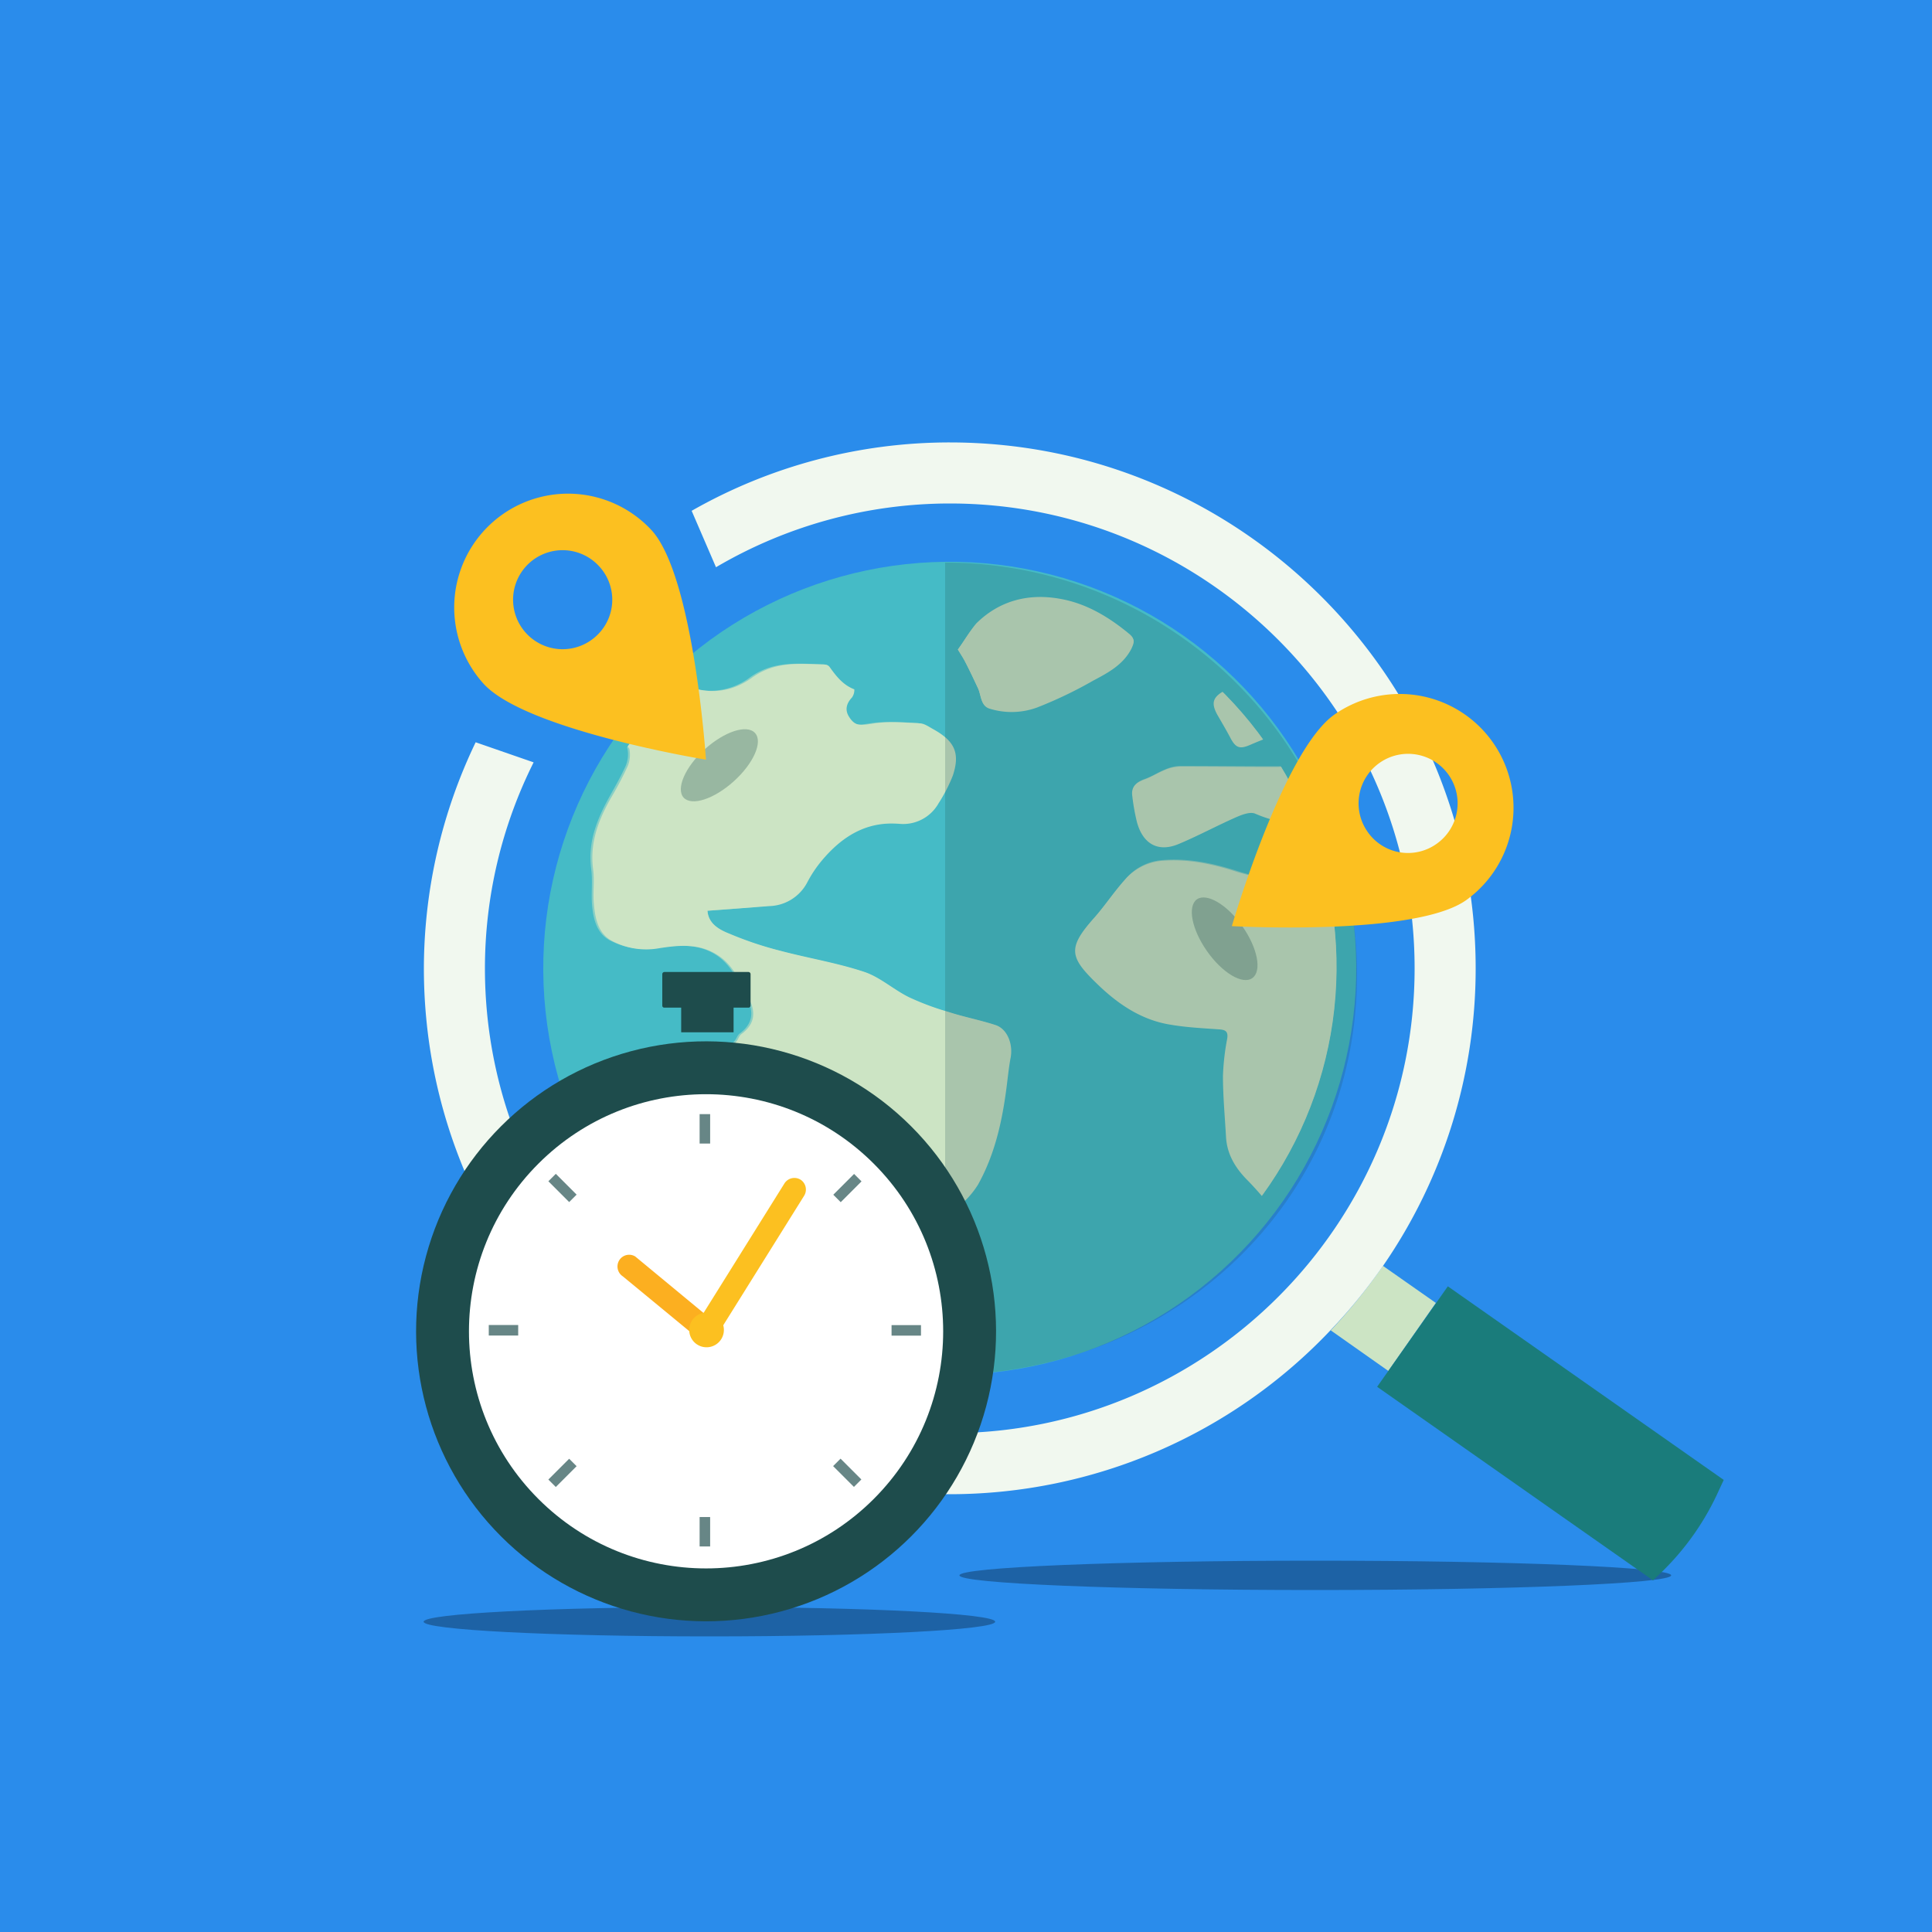 <?xml version="1.0" encoding="UTF-8"?> <svg xmlns="http://www.w3.org/2000/svg" xmlns:xlink="http://www.w3.org/1999/xlink" width="500" height="500" viewBox="0 0 500 500"><defs><clipPath id="a"><circle cx="100.6" cy="100.6" r="100.6" transform="translate(133.209 162.596) rotate(-6.99)"></circle></clipPath></defs><g transform="translate(-7966 19059)"><g transform="translate(7966 -19059)"><rect width="500" height="500" fill="#2a8ceb"></rect><g opacity="0.3"><path d="M248.3,407.7c0,2.1,41.2,3.8,92.1,3.8,50.8,0,92.1-1.7,92.1-3.8s-41.2-3.8-92.1-3.8S248.3,405.6,248.3,407.7Z"></path></g><circle cx="105.2" cy="105.2" r="105.2" transform="translate(121.28 169.164) rotate(-11.818)" fill="#45bbc6"></circle><g clip-path="url(#a)"><path d="M449.6,212.7c1.2.7,2.7,1.2,3.6,2.1,2.6,2.6,5,5.3,7.4,8.1,1.1,1.2,2,1.4,3,.1,1.5-2.1,2.9-4.4,4.6-6.4,3.2-3.7,3.1-8.9-.9-11.8-3.6-2.6-7.3-5-10.9-7.4-1.3-.8-2.1-1.6,0-2.4a10.839,10.839,0,0,1,1.9-.8c4.8-.4,9.6-.9,14.4-1.1,3.3-.2,6.3-1,8.1-3.7a88.783,88.783,0,0,0,6.2-10.8,4.3,4.3,0,0,0-2.4-5.4A18.107,18.107,0,0,0,479,172c-5.5-.2-10.9-.1-16.4-.2-2.6-.1-5.2-.6-7.9-.6-4.6,0-9.3.5-13.9.5-5.5,0-11-.1-16.5-.6-4-.4-7.8-1.7-11.8-2.2-6.2-.9-12.5-.7-18.4-3.2-1.4-.6-3.2-1.1-4.5-.6a74.866,74.866,0,0,0-11.8,5.6c-6.4,4-13.1,6.6-20.8,5.8-3.6-.4-7.1-.7-10.7-1.2-3.8-.6-7.5-1.6-11.3-2.1-7.1-.9-13,2.5-18.8,6-2.5,1.5-2.6,3.1-1.2,5.7,1.2,2.1,2.4,4.1,3.5,6.2,1.4,2.6,2.5,2.8,5.2,1.6,3-1.3,6-2.4,9.1-3.5,2-.7,3.1.7,3.5,2.4.8,4.1-1.7,6.9-5.9,6.9-8.4,0-16.8-.1-25.1-.1a10.573,10.573,0,0,0-3.9.9c-1.7.7-3.3,1.7-5.1,2.4-2,.7-3.5,1.7-3.3,4a55.368,55.368,0,0,0,1.2,6.9c1.5,5.8,5.5,8.1,10.9,5.8,5-2.1,9.8-4.7,14.8-6.9,1.6-.7,3.7-1.5,5-.9a32.768,32.768,0,0,0,13.4,2.7c2.6,0,5.3-.1,7.9,0,3.4.2,4.7,2.8,2.8,5.6a14.463,14.463,0,0,1-2.1,2.2c-4.6,4.4-9.6,8.1-16.5,6.9a86.846,86.846,0,0,1-10.1-2.3c-6.4-2.1-13-3.5-19.8-2.9a14.236,14.236,0,0,0-9.4,4.9c-2.8,3.1-5.1,6.6-7.8,9.7-7,7.8-6.6,10.2.4,17,5.4,5.3,11.6,9.6,19.3,10.8,4.1.7,8.3.9,12.5,1.2,1.6.1,2.4.5,2.1,2.4a62.746,62.746,0,0,0-1.1,9.6c0,5.3.5,10.6.8,16,.3,4.3,2.3,7.7,5.3,10.8,2.5,2.5,4.8,5.3,7.1,8,1.1,1.3,2,2.7,3.1,4a2.406,2.406,0,0,0,3.8.3c2.5-2.6,5.6-4.9,7.1-8a267.882,267.882,0,0,0,10.7-25.4c2.6-7.2,6.3-13,13.1-16.9a54.517,54.517,0,0,0,9.4-7.2c2.4-2.1,2-3.2-.8-4.5a28.492,28.492,0,0,1-3.1-1.2,79.825,79.825,0,0,1-22.2-19.1c-1-1.2-1.3-2.9-1.9-4.4,3.3-1.1,4.5.9,5.3,2.6,3.9,7.4,10.2,11.4,17.9,13.7a5.542,5.542,0,0,0,6.3-1.8c2.9-3.6,2.8-5-.1-8.5-2.8-3.4-5.2-7.1-7.8-10.6a3.224,3.224,0,0,0,.2-.6c2.5.9,5.1,1.7,7.6,2.7,4.4,1.9,9.2,3.5,12.3,7.4,3.3,4.2,6.6,8.4,9.8,12.7,1.3,1.8,2.3,3.9,3.8,5.4a4.588,4.588,0,0,0,3.8.9,4.2,4.2,0,0,0,2.5-2.7,53.227,53.227,0,0,0,1.2-8c.8-7.5,5.5-9.8,11.8-5.8a62.079,62.079,0,0,1,6.3,5.2c3.4,2.9,6.5,6.2,10.3,8.5,5.3,3.2,6.3,2.7,9.7-1.3,2.7-3.2,2.8-5.2.6-8.5-.8-1.1-1.5-2.2-2.3-3.3a15.307,15.307,0,0,1-2.3-11.9C447,222.3,448.2,218,449.6,212.7Z" fill="#cce4c4"></path><path d="M183.1,235.7c5.5-.4,10.7-.8,16-1.2a11.442,11.442,0,0,0,9.8-6.1,31.428,31.428,0,0,1,3.8-5.7c5.2-6.2,11.5-10.2,20-9.5a10.506,10.506,0,0,0,10.2-5.3,40.842,40.842,0,0,0,3.7-7.2c1.9-5.8.5-8.9-5.1-12-1.1-.6-2.3-1.5-3.5-1.5-4.1-.2-8.3-.6-12.3.1-2.8.4-4.3.8-5.9-1.7-1.2-1.8-.8-3.5.7-5.1a3.377,3.377,0,0,0,.6-2.1c-2.9-1.1-4.7-3.4-6.4-5.8a1.524,1.524,0,0,0-1.1-.6c-6.5-.2-12.9-1-19,3.4-5.8,4.2-12.7,4.6-19.3.9-4.3-2.4-8-5.7-13-6.9-5.2-1.2-9.8-1.1-14.3,2.2a87.277,87.277,0,0,1-13.2,8.5,4.316,4.316,0,0,0-.7,7.5c4.8,3.4,10,5.9,16,5.4,3.2-.2,6.4-.8,9.7-.9,1.1,0,2.9,1,3.1,1.8a7.727,7.727,0,0,1-.6,4.7,89.946,89.946,0,0,1-4.3,8.1c-3.2,5.7-5.4,11.5-4.5,18.3.4,2.9-.1,6,.2,9,.3,3.6,1.1,7.5,4.5,9.4a18.822,18.822,0,0,0,12.4,2c5.1-.8,10.3-1.3,15,1.7,4.2,2.6,6,7.1,8.2,11.3,1.9,3.6,1.5,6.7-1.9,9.2-.6.4-.8,1.3-1.3,1.9-1.5,1.7-.7,2.9.9,3.9,3.4,2.2,6.8,4.3,10.1,6.5,3.8,2.5,6.9,5.8,8.1,10.2,2.2,8.5,1.3,17.2.5,25.9-.5,5.7.4,11,3.7,15.8,3.2,4.6,7.7,7.3,12.7,9.3,5.6,2.2,9.5-.4,11.1-4.6,1.6-4.3,2.7-8.9,3.9-13.3,1.1-4.1,2.5-7.8,6-10.6a22.376,22.376,0,0,0,5.5-6c4.8-8.6,6.6-18.1,7.7-27.7.2-1.6.4-3.3.7-4.9.8-3.7-.8-7.7-3.8-8.7-4-1.3-8.2-2.1-12.2-3.4a69,69,0,0,1-10.2-3.8c-3.9-1.9-7.4-5.1-11.4-6.5-7.1-2.4-14.6-3.6-21.8-5.5a91.718,91.718,0,0,1-13.4-4.5C185.9,240.5,183.3,238.9,183.1,235.7Z" fill="#cce4c4"></path><path d="M247.9,168.1c.8,1.4,1.4,2.2,1.8,3,1.2,2.3,2.3,4.7,3.4,7,.8,1.8.7,4.4,2.9,5.1a18.52,18.52,0,0,0,12.3-.3,121.9,121.9,0,0,0,14.6-7c3.8-2,7.6-4.1,9.8-8.2.7-1.3,1.1-2.3-.4-3.6-5.3-4.4-11.1-7.9-17.8-9.1-8.1-1.5-15.7.3-21.8,6.3C250.9,163.4,249.6,165.8,247.9,168.1Z" fill="#cce4c4"></path><g opacity="0.5"><path d="M449.6,212.7c-1.4,5.3-2.6,9.6-3.6,14a15.229,15.229,0,0,0,2.3,11.9c.7,1.1,1.5,2.2,2.3,3.3,2.3,3.4,2.2,5.3-.6,8.5-3.4,4-4.5,4.5-9.7,1.3-3.8-2.3-6.9-5.6-10.3-8.5a79.057,79.057,0,0,0-6.3-5.2c-6.3-4.1-11.1-1.7-11.8,5.8a53.224,53.224,0,0,1-1.2,8,4.465,4.465,0,0,1-2.5,2.7,4.674,4.674,0,0,1-3.8-.9c-1.5-1.5-2.5-3.6-3.8-5.4-3.2-4.3-6.4-8.5-9.8-12.7-3.2-4-7.9-5.5-12.3-7.4-2.5-1.1-5-1.8-7.6-2.7a2.517,2.517,0,0,0-.2.6c2.6,3.6,5,7.2,7.8,10.6,2.9,3.4,3,4.9.1,8.5a5.542,5.542,0,0,1-6.3,1.8c-7.7-2.3-14-6.3-17.9-13.7-.9-1.6-2-3.6-5.3-2.6.6,1.5.9,3.3,1.9,4.4a78.213,78.213,0,0,0,22.2,19.1c1,.5,2.1.8,3.1,1.2,2.8,1.2,3.2,2.3.8,4.5a54.519,54.519,0,0,1-9.4,7.2c-6.8,3.9-10.5,9.7-13.1,16.9a267.882,267.882,0,0,1-10.7,25.4c-1.5,3.1-4.6,5.4-7.1,8a2.406,2.406,0,0,1-3.8-.3c-1.1-1.3-2-2.7-3.1-4-2.3-2.7-4.6-5.4-7.1-8-3-3-5.1-6.5-5.3-10.8-.3-5.3-.8-10.6-.8-16a62.746,62.746,0,0,1,1.1-9.6c.3-1.9-.4-2.3-2.1-2.4-4.2-.3-8.4-.5-12.5-1.2-7.7-1.3-13.8-5.5-19.3-10.8-7-6.9-7.3-9.2-.4-17,2.8-3.1,5.1-6.6,7.8-9.7a13.615,13.615,0,0,1,9.4-4.9c6.8-.6,13.3.8,19.8,2.9a70.264,70.264,0,0,0,10.1,2.3c6.9,1.2,11.9-2.5,16.5-6.9a21.834,21.834,0,0,0,2.1-2.2c1.9-2.8.6-5.4-2.8-5.6a69.4,69.4,0,0,0-7.9,0,32.443,32.443,0,0,1-13.4-2.7c-1.3-.6-3.5.2-5,.9-5,2.2-9.8,4.8-14.8,6.9-5.4,2.2-9.4,0-10.9-5.8a39.837,39.837,0,0,1-1.2-6.9c-.3-2.3,1.3-3.3,3.3-4,1.7-.6,3.3-1.7,5.1-2.4a10.573,10.573,0,0,1,3.9-.9c8.4,0,16.8.1,25.1.1,4.3,0,6.7-2.9,5.9-6.9-.3-1.6-1.5-3-3.5-2.4a77.505,77.505,0,0,0-9.1,3.5c-2.7,1.2-3.8,1-5.2-1.6-1.2-2.1-2.3-4.2-3.5-6.2-1.4-2.5-1.3-4.2,1.2-5.7,5.8-3.4,11.6-6.9,18.8-6,3.8.5,7.5,1.5,11.3,2.1,3.5.5,7.1.8,10.7,1.2,7.7.8,14.4-1.8,20.8-5.8a70.89,70.89,0,0,1,11.8-5.6c1.2-.5,3.1.1,4.5.6,5.9,2.5,12.3,2.3,18.4,3.2,3.9.5,7.8,1.8,11.8,2.2,5.5.5,11,.6,16.5.6,4.6,0,9.3-.4,13.9-.5,2.6,0,5.2.6,7.9.6,5.5.1,10.9,0,16.4.2a21.541,21.541,0,0,1,5.6,1.2,4.3,4.3,0,0,1,2.4,5.4,77.31,77.31,0,0,1-6.2,10.8c-1.8,2.7-4.9,3.5-8.1,3.7-4.8.2-9.6.7-14.4,1.1a9.725,9.725,0,0,0-1.9.8c-2.1.8-1.3,1.6,0,2.4,3.7,2.5,7.4,4.8,10.9,7.4,3.9,2.9,4.1,8.1.9,11.8-1.7,2-3,4.3-4.6,6.4-1,1.3-1.9,1.2-3-.1-2.4-2.8-4.8-5.5-7.4-8.1C452.3,213.9,450.8,213.4,449.6,212.7Z" fill="#cce4c4"></path></g><g opacity="0.5"><path d="M183.1,235.7c.2,3.2,2.8,4.8,5.1,5.8a87.884,87.884,0,0,0,13.4,4.5c7.3,2,14.7,3.2,21.8,5.5,4.1,1.3,7.5,4.5,11.4,6.5a66.243,66.243,0,0,0,10.2,3.8c4,1.3,8.2,2.1,12.2,3.4,3.1,1,4.6,5,3.8,8.7-.3,1.6-.5,3.3-.7,4.9-1,9.7-2.8,19.2-7.7,27.7a22.376,22.376,0,0,1-5.5,6c-3.5,2.8-4.9,6.5-6,10.6-1.2,4.5-2.3,9-3.9,13.3-1.6,4.2-5.5,6.8-11.1,4.6-5-2-9.5-4.7-12.7-9.3-3.3-4.8-4.2-10.1-3.7-15.8.8-8.7,1.7-17.4-.5-25.9-1.1-4.4-4.3-7.7-8.1-10.2-3.3-2.2-6.7-4.4-10.1-6.5-1.6-1-2.4-2.2-.9-3.9.5-.6.7-1.4,1.3-1.9,3.4-2.5,3.8-5.5,1.9-9.2-2.2-4.2-4-8.7-8.2-11.3-4.7-2.9-9.9-2.4-15-1.7a19.562,19.562,0,0,1-12.4-2c-3.4-1.9-4.2-5.7-4.5-9.4-.2-3,.2-6-.2-9-.9-6.8,1.4-12.6,4.5-18.3,1.5-2.7,3-5.3,4.3-8.1a7.727,7.727,0,0,0,.6-4.7c-.2-.8-2-1.8-3.1-1.8-3.2,0-6.4.6-9.7.9-6.1.4-11.2-2.1-16-5.4a4.316,4.316,0,0,1,.7-7.5,87.277,87.277,0,0,0,13.2-8.5c4.5-3.4,9.1-3.4,14.3-2.2,5,1.2,8.8,4.4,13,6.9a17,17,0,0,0,19.3-.9c6.1-4.4,12.4-3.5,19-3.4a1.524,1.524,0,0,1,1.1.6c1.7,2.4,3.5,4.7,6.4,5.8a4.492,4.492,0,0,1-.6,2.1c-1.5,1.6-1.9,3.3-.7,5.1,1.6,2.5,3.1,2.1,5.9,1.7,4-.6,8.2-.3,12.3-.1a9.776,9.776,0,0,1,3.5,1.5c5.6,3.1,7,6.1,5.1,12a28.894,28.894,0,0,1-3.7,7.2,10.506,10.506,0,0,1-10.2,5.3c-8.5-.6-14.9,3.3-20,9.5a47.054,47.054,0,0,0-3.8,5.7,11.864,11.864,0,0,1-9.8,6.1C193.9,234.9,188.6,235.3,183.1,235.7Z" fill="#cce4c4"></path></g><path d="M247.9,168.1c1.7-2.3,3-4.7,4.9-6.6,6.1-6,13.7-7.8,21.8-6.3,6.7,1.2,12.5,4.7,17.8,9.1,1.5,1.2,1,2.3.4,3.6-2.1,4.1-6,6.2-9.8,8.2a108.821,108.821,0,0,1-14.6,7,19.167,19.167,0,0,1-12.3.3c-2.3-.7-2.1-3.3-2.9-5.1-1.1-2.4-2.2-4.7-3.4-7A32.659,32.659,0,0,0,247.9,168.1Z" fill="#cce4c4"></path></g><path d="M344.4,344.3l14.9,10.5,12.3-17.6-13.7-9.6A142.9,142.9,0,0,1,344.4,344.3Z" fill="#cce4c4"></path><path d="M381.9,250.6c0-75.1-61.1-136.1-136.1-136.1A134.816,134.816,0,0,0,179,132.2l6.3,14.6a119.467,119.467,0,0,1,60.5-16.5c66.3,0,120.3,54,120.3,120.3s-54,120.3-120.3,120.3-120.3-54-120.3-120.3a119.217,119.217,0,0,1,12.6-53.3l-15-5.2a135.391,135.391,0,0,0-13.4,58.5c0,75.1,61.1,136.1,136.1,136.1a135.715,135.715,0,0,0,98.6-42.5A137.588,137.588,0,0,0,358,327.5,135.289,135.289,0,0,0,381.9,250.6Z" fill="#f1f8ef"></path><g opacity="0.3"><path d="M195.4,189.7c-2.1-2.3-7.9-.4-13,4.2s-7.5,10.2-5.5,12.5c2.1,2.3,7.9.4,13-4.2S197.5,192,195.4,189.7Z" fill="#1e4c4c"></path></g><path d="M182.7,196.6S136,189,125.1,176.9a29.45,29.45,0,0,1,43.6-39.6C179.6,149.4,182.7,196.6,182.7,196.6Zm-27.6-50a12.814,12.814,0,1,0-.9,18.1A12.726,12.726,0,0,0,155.1,146.6Z" fill="#fcc020"></path><path d="M356.4,358.9,427.8,409l2.7-2.6a68.632,68.632,0,0,0,14.3-20.6l1.3-2.8-71.4-50.1Z" fill="#1a7c7b"></path><path d="M351.2,252.2A106.566,106.566,0,0,0,244.6,145.6V355.8C303.5,355.7,351.2,311,351.2,252.2Z" fill="#1e4c4c" opacity="0.2"></path><path d="M132.9,367.2a1.8,1.8,0,1,0-1.8,1.8A1.793,1.793,0,0,0,132.9,367.2Z" fill="#fff"></path><g transform="translate(536.202 82.302) rotate(97)"><g opacity="0.3"><path d="M195.4,189.7c-2.1-2.3-7.9-.4-13,4.2s-7.5,10.2-5.5,12.5c2.1,2.3,7.9.4,13-4.2S197.5,192,195.4,189.7Z" fill="#1e4c4c"></path></g><path d="M182.7,196.6S136,189,125.1,176.9a29.45,29.45,0,0,1,43.6-39.6C179.6,149.4,182.7,196.6,182.7,196.6Zm-27.6-50a12.814,12.814,0,1,0-.9,18.1A12.726,12.726,0,0,0,155.1,146.6Z" fill="#fcc020"></path></g><g transform="translate(-138.669 12)" opacity="0.3"><path d="M248.3,407.7c0,2.1,33.085,3.8,73.96,3.8,40.795,0,73.96-1.7,73.96-3.8s-33.085-3.8-73.96-3.8S248.3,405.6,248.3,407.7Z"></path></g></g></g><g transform="translate(-18985 18805.537)"><circle cx="75.048" cy="75.048" r="75.048" transform="translate(19061.598 -18460.994) rotate(-45)" fill="#1e4c4c"></circle><circle cx="61.363" cy="61.363" r="61.363" transform="translate(19080.949 -18460.994) rotate(-45)" fill="#fff"></circle><rect width="2.724" height="7.616" transform="translate(19166.061 -18517.203)" fill="#678686"></rect><rect width="2.724" height="7.616" transform="translate(19166.061 -18412.93)" fill="#678686"></rect><rect width="2.724" height="7.616" transform="translate(19111.494 -18459.902) rotate(-90)" fill="#678686"></rect><rect width="2.724" height="7.616" transform="translate(19215.734 -18459.875) rotate(-90)" fill="#678686"></rect><rect width="2.724" height="7.616" transform="matrix(0.707, -0.707, 0.707, 0.707, 19126.918, -18499.826)" fill="#678686"></rect><rect width="2.724" height="7.616" transform="matrix(0.707, -0.707, 0.707, 0.707, 19200.611, -18426.111)" fill="#678686"></rect><rect width="2.724" height="7.616" transform="matrix(-0.707, -0.707, 0.707, -0.707, 19128.84, -18420.703)" fill="#678686"></rect><rect width="2.724" height="7.616" transform="matrix(-0.707, -0.707, 0.707, -0.707, 19202.578, -18494.412)" fill="#678686"></rect><path d="M144.424,265.717h0a3.053,3.053,0,0,0,.929,4.149l19.381,15.975a3.053,3.053,0,0,0,4.149-.929h0a3.053,3.053,0,0,0-.929-4.149l-19.381-16.037A3.014,3.014,0,0,0,144.424,265.717Z" transform="translate(19000.83 -18745.086)" fill="#fcaf20" fill-rule="evenodd"></path><path d="M180.327,271.51h0a3.053,3.053,0,0,0,4.149-.929l21.115-33.809a3.053,3.053,0,0,0-.929-4.149h0a3.053,3.053,0,0,0-4.149.929L179.4,267.362A2.945,2.945,0,0,0,180.327,271.51Z" transform="translate(18987.525 -18732.859)" fill="#fcc020" fill-rule="evenodd"></path><path d="M177.949,288.486a4.486,4.486,0,1,1-3.963,4.954A4.515,4.515,0,0,1,177.949,288.486Z" transform="translate(18989.41 -18754.295)" fill="#fcc020" fill-rule="evenodd"></path><path d="M163.257,155.326h21.734a.555.555,0,0,0,.557-.557v-8.112a.555.555,0,0,0-.557-.557H163.257a.555.555,0,0,0-.557.557v8.112A.52.52,0,0,0,163.257,155.326Z" transform="translate(18993.699 -18700.084)" fill="#1e4c4c" fill-rule="evenodd"></path><rect width="13.561" height="9.536" transform="translate(19161.291 -18547.916)" fill="#1e4c4c"></rect></g></svg> 